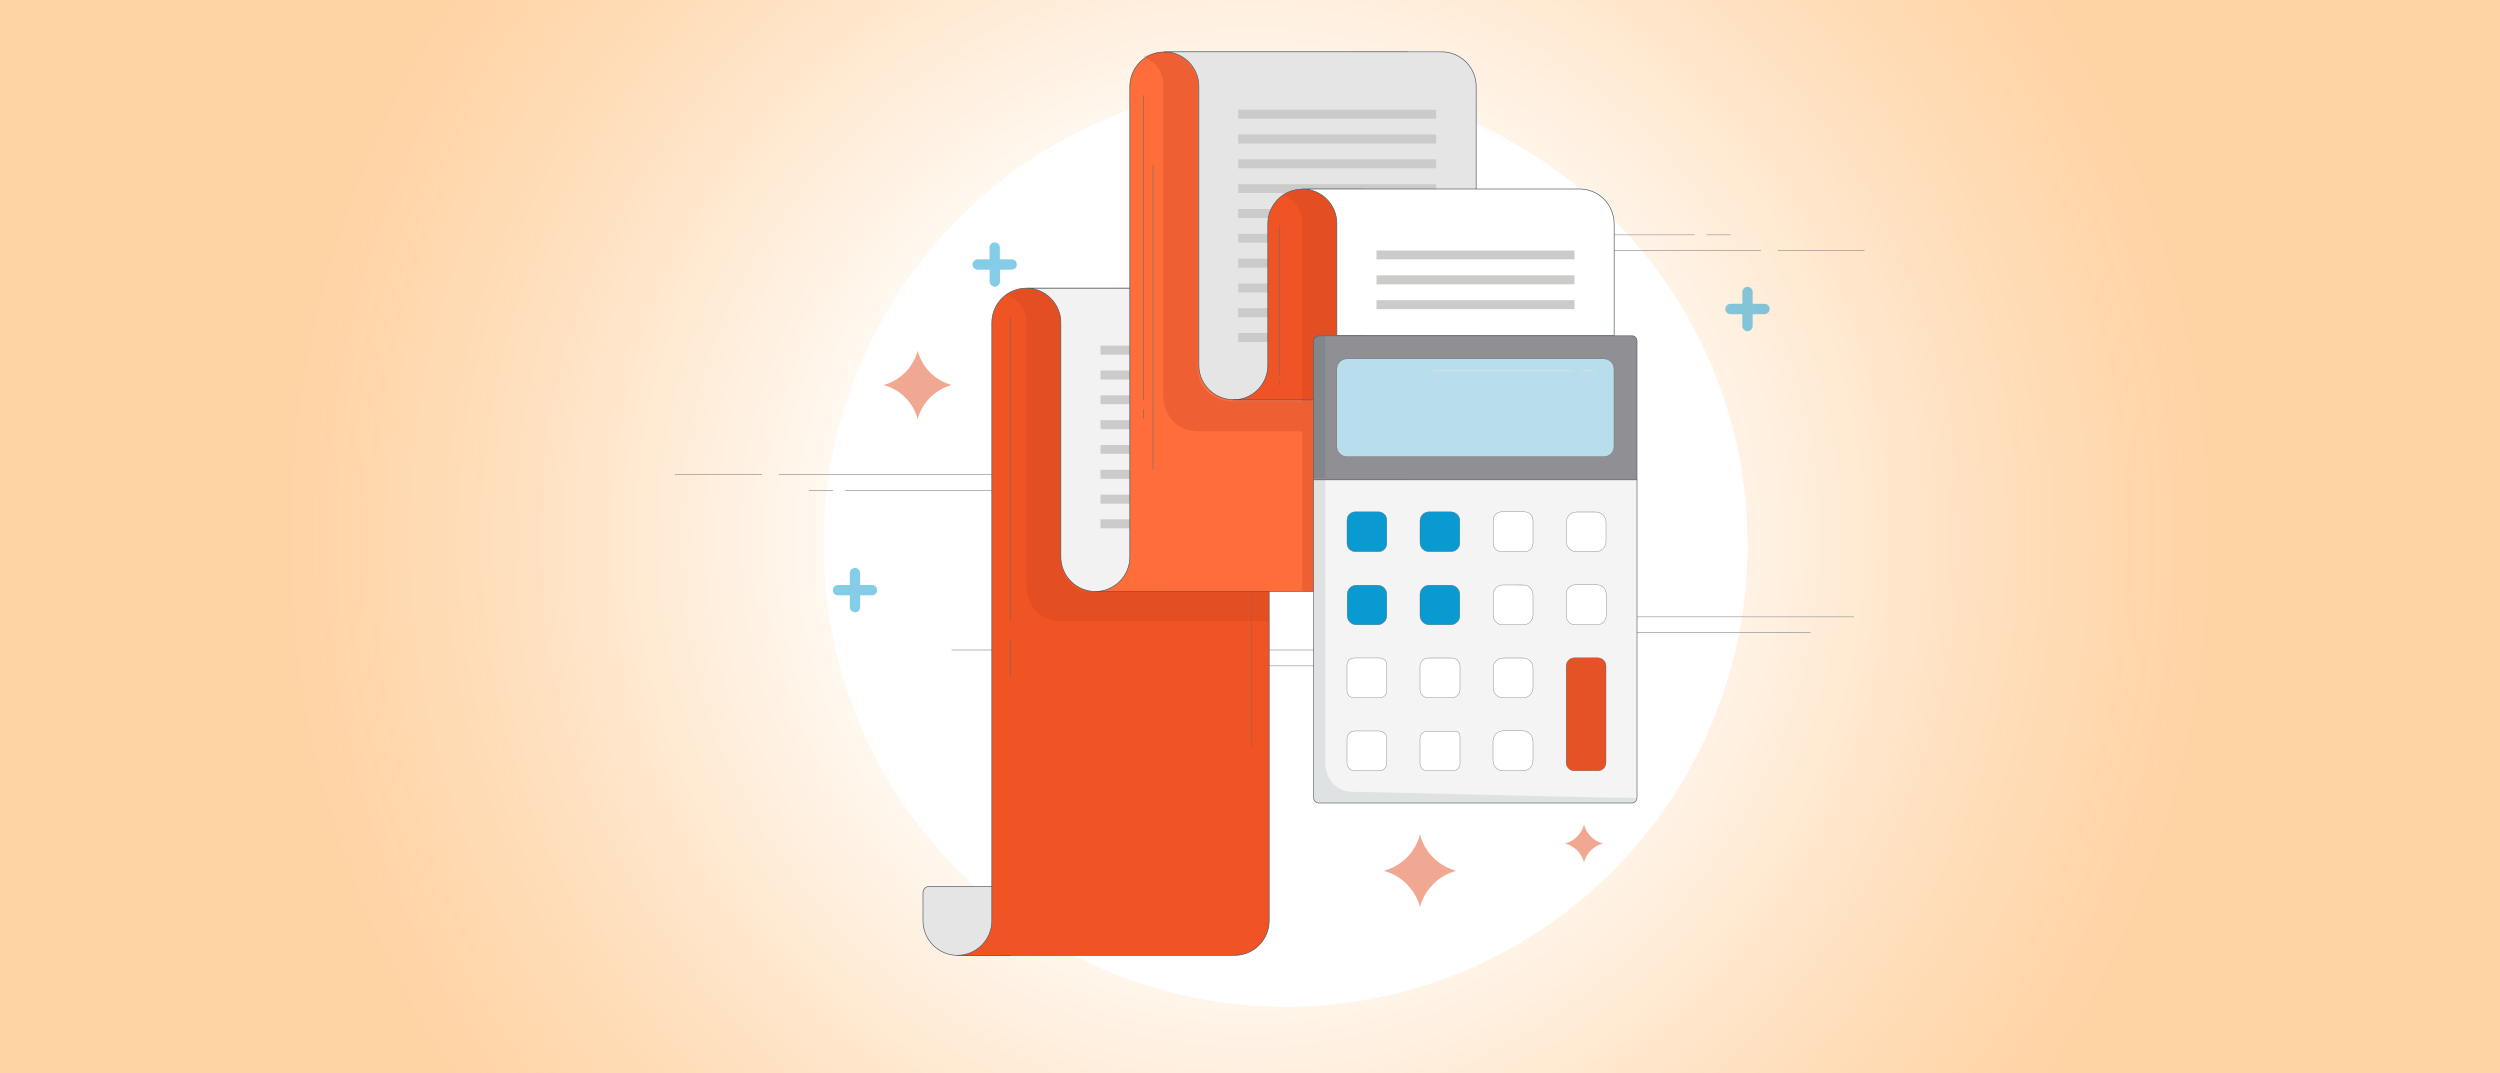 <?xml version="1.0" encoding="utf-8"?>
<!-- Generator: Adobe Illustrator 24.3.0, SVG Export Plug-In . SVG Version: 6.00 Build 0)  -->
<svg version="1.1" id="Layer_1" xmlns="http://www.w3.org/2000/svg" xmlns:xlink="http://www.w3.org/1999/xlink" x="0px" y="0px"
	 viewBox="0 0 1500 644" style="enable-background:new 0 0 1500 644;" xml:space="preserve">
<style type="text/css">
	.st0{fill:#FFFFFF;}
	.st1{fill:url(#SVGID_1_);}
	.st2{opacity:0.44;clip-path:url(#SVGID_3_);}
	.st3{clip-path:url(#SVGID_5_);}
	.st4{clip-path:url(#SVGID_7_);fill:#FFFFFF;}
	.st5{fill:none;stroke:#909094;stroke-width:0.4;stroke-linecap:round;stroke-linejoin:round;stroke-miterlimit:10;}
	.st6{clip-path:url(#SVGID_9_);fill:#E6E5E5;}
	
		.st7{clip-path:url(#SVGID_9_);fill:none;stroke:#455A64;stroke-width:0.4;stroke-linecap:round;stroke-linejoin:round;stroke-miterlimit:10;}
	.st8{clip-path:url(#SVGID_9_);fill:#F15424;}
	.st9{clip-path:url(#SVGID_9_);fill-rule:evenodd;clip-rule:evenodd;fill:#FFFFFF;}
	
		.st10{clip-path:url(#SVGID_9_);fill:none;stroke:#546C75;stroke-width:0.2;stroke-linecap:round;stroke-linejoin:round;stroke-miterlimit:10;}
	.st11{clip-path:url(#SVGID_9_);fill:#F2F2F2;}
	.st12{clip-path:url(#SVGID_9_);fill:#CCCBCA;}
	.st13{clip-path:url(#SVGID_9_);fill:#FF6D3B;}
	.st14{clip-path:url(#SVGID_9_);fill:none;stroke:#455A64;stroke-width:0.4;stroke-miterlimit:10;}
	.st15{opacity:0.3;clip-path:url(#SVGID_9_);}
	.st16{clip-path:url(#SVGID_11_);}
	.st17{clip-path:url(#SVGID_13_);fill-rule:evenodd;clip-rule:evenodd;fill:#C64122;}
	.st18{clip-path:url(#SVGID_9_);fill:#FFFFFF;}
	.st19{clip-path:url(#SVGID_9_);fill:#F4F4F4;}
	
		.st20{clip-path:url(#SVGID_9_);fill:none;stroke:#606162;stroke-width:0.4;stroke-linecap:round;stroke-linejoin:round;stroke-miterlimit:10;}
	.st21{clip-path:url(#SVGID_9_);fill:#099AD1;}
	
		.st22{clip-path:url(#SVGID_9_);fill:none;stroke:#606162;stroke-width:0.2;stroke-linecap:round;stroke-linejoin:round;stroke-miterlimit:10;}
	.st23{clip-path:url(#SVGID_9_);fill:#E45225;}
	.st24{clip-path:url(#SVGID_9_);fill:#909094;}
	.st25{opacity:0.12;clip-path:url(#SVGID_9_);}
	.st26{clip-path:url(#SVGID_15_);}
	.st27{clip-path:url(#SVGID_17_);fill:#0E4447;}
	.st28{clip-path:url(#SVGID_9_);fill:#B7DEEA;}
	.st29{clip-path:url(#SVGID_19_);}
	.st30{clip-path:url(#SVGID_21_);fill:#455A64;}
	
		.st31{clip-path:url(#SVGID_9_);fill:none;stroke:#546C75;stroke-width:0.3;stroke-linecap:round;stroke-linejoin:round;stroke-miterlimit:10;}
	
		.st32{clip-path:url(#SVGID_9_);fill:none;stroke:#E5E5E5;stroke-width:0.4;stroke-linecap:round;stroke-linejoin:round;stroke-miterlimit:10;}
	.st33{clip-path:url(#SVGID_23_);}
	.st34{clip-path:url(#SVGID_25_);fill-rule:evenodd;clip-rule:evenodd;fill:#C64122;}
	.st35{clip-path:url(#SVGID_27_);}
	.st36{clip-path:url(#SVGID_29_);fill-rule:evenodd;clip-rule:evenodd;fill:#C64122;}
	.st37{opacity:0.5;clip-path:url(#SVGID_9_);}
	.st38{clip-path:url(#SVGID_31_);}
	.st39{clip-path:url(#SVGID_33_);fill-rule:evenodd;clip-rule:evenodd;fill:#E45225;}
	.st40{clip-path:url(#SVGID_33_);fill-rule:evenodd;clip-rule:evenodd;fill:#099AD1;}
	.st41{fill:none;}
</style>
<rect x="-1.8" y="-2" class="st0" width="1504.4" height="649"/>
<radialGradient id="SVGID_1_" cx="749.878" cy="322.533" r="578.905" gradientUnits="userSpaceOnUse">
	<stop  offset="0" style="stop-color:#FFFFFF"/>
	<stop  offset="0" style="stop-color:#FFFAF4"/>
	<stop  offset="0.374" style="stop-color:#FFF4E8;stop-opacity:0.2"/>
	<stop  offset="0.397" style="stop-color:#FFEDD8;stop-opacity:0.207"/>
	<stop  offset="0.478" style="stop-color:#FFD5A7;stop-opacity:0.233"/>
	<stop  offset="0.562" style="stop-color:#FFC17D;stop-opacity:0.26"/>
	<stop  offset="0.646" style="stop-color:#FFB05B;stop-opacity:0.287"/>
	<stop  offset="0.731" style="stop-color:#FFA340;stop-opacity:0.314"/>
	<stop  offset="0.817" style="stop-color:#FF9A2D;stop-opacity:0.342"/>
	<stop  offset="0.906" style="stop-color:#FF9522;stop-opacity:0.37"/>
	<stop  offset="1" style="stop-color:#FF931E;stop-opacity:0.4"/>
</radialGradient>
<rect x="-2.6" y="0" class="st1" width="1505" height="645"/>
<g>
	<defs>
		<rect id="SVGID_2_" x="403.7" y="28.9" width="716.5" height="575.2"/>
	</defs>
	<clipPath id="SVGID_3_">
		<use xlink:href="#SVGID_2_"  style="overflow:visible;"/>
	</clipPath>
	<g class="st2">
		<g>
			<defs>
				<rect id="SVGID_4_" x="494.3" y="49.8" width="554.2" height="554.2"/>
			</defs>
			<clipPath id="SVGID_5_">
				<use xlink:href="#SVGID_4_"  style="overflow:visible;"/>
			</clipPath>
			<g class="st3">
				<defs>
					<rect id="SVGID_6_" x="494.3" y="49.8" width="554.2" height="554.2"/>
				</defs>
				<clipPath id="SVGID_7_">
					<use xlink:href="#SVGID_6_"  style="overflow:visible;"/>
				</clipPath>
				<path class="st4" d="M1048.5,326.9c0,153-124.1,277.1-277.1,277.1c-153,0-277.1-124.1-277.1-277.1S618.4,49.8,771.4,49.8
					C924.4,49.8,1048.5,173.9,1048.5,326.9"/>
			</g>
		</g>
	</g>
</g>
<path class="st0" d="M1048.5,326.9c0,153-124.1,277.1-277.1,277.1c-153,0-277.1-124.1-277.1-277.1S618.4,49.8,771.4,49.8
	C924.4,49.8,1048.5,173.9,1048.5,326.9"/>
<path class="st0" d="M467.4,284.6h234.9H467.4z"/>
<line class="st5" x1="467.4" y1="284.6" x2="702.3" y2="284.6"/>
<path class="st0" d="M405.2,284.6h51.9H405.2z"/>
<line class="st5" x1="405.2" y1="284.6" x2="457.1" y2="284.6"/>
<path class="st0" d="M507.2,294.2h169.2H507.2z"/>
<line class="st5" x1="507.2" y1="294.2" x2="676.3" y2="294.2"/>
<path class="st0" d="M485.5,294.2h14.2H485.5z"/>
<line class="st5" x1="485.5" y1="294.2" x2="499.7" y2="294.2"/>
<path class="st0" d="M633.4,390h234.9H633.4z"/>
<line class="st5" x1="633.4" y1="390" x2="868.3" y2="390"/>
<path class="st0" d="M571.1,390H623H571.1z"/>
<line class="st5" x1="571.1" y1="390" x2="623" y2="390"/>
<path class="st0" d="M673.1,399.5h169.2H673.1z"/>
<line class="st5" x1="673.1" y1="399.5" x2="842.3" y2="399.5"/>
<path class="st0" d="M651.5,399.5h14.2H651.5z"/>
<line class="st5" x1="651.5" y1="399.5" x2="665.7" y2="399.5"/>
<path class="st0" d="M821.5,150.4h234.9H821.5z"/>
<line class="st5" x1="1056.4" y1="150.4" x2="821.5" y2="150.4"/>
<path class="st0" d="M1066.8,150.4h51.9H1066.8z"/>
<line class="st5" x1="1118.6" y1="150.4" x2="1066.8" y2="150.4"/>
<path class="st0" d="M847.5,140.9h169.2H847.5z"/>
<line class="st5" x1="1016.7" y1="140.9" x2="847.5" y2="140.9"/>
<path class="st0" d="M1024.1,140.9h14.2H1024.1z"/>
<line class="st5" x1="1038.3" y1="140.9" x2="1024.1" y2="140.9"/>
<path class="st0" d="M877.3,370.1h234.9H877.3z"/>
<line class="st5" x1="877.3" y1="370.1" x2="1112.2" y2="370.1"/>
<path class="st0" d="M815.1,370.1H867H815.1z"/>
<line class="st5" x1="815.1" y1="370.1" x2="867" y2="370.1"/>
<path class="st0" d="M917,379.6h169.2H917z"/>
<line class="st5" x1="917" y1="379.6" x2="1086.2" y2="379.6"/>
<path class="st0" d="M895.4,379.6h14.2H895.4z"/>
<line class="st5" x1="895.4" y1="379.6" x2="909.6" y2="379.6"/>
<g>
	<defs>
		<rect id="SVGID_8_" x="403.7" y="28.9" width="716.5" height="575.2"/>
	</defs>
	<clipPath id="SVGID_9_">
		<use xlink:href="#SVGID_8_"  style="overflow:visible;"/>
	</clipPath>
	<path class="st6" d="M553.8,535.7v16.8c0,11.4,9.3,20.7,20.7,20.7h31.6v-41.4h-48.5C555.5,531.8,553.8,533.6,553.8,535.7"/>
	<path class="st7" d="M553.8,535.7v16.8c0,11.4,9.3,20.7,20.7,20.7h31.6v-41.4h-48.5C555.5,531.8,553.8,533.6,553.8,535.7z"/>
	<path class="st8" d="M615.8,172.9c-11.4,0-20.7,9.3-20.7,20.7v358.9c0,11.4-9.3,20.7-20.7,20.7h166.4c5.3,0,10.6-2,14.6-6.1
		c4-4,6.1-9.3,6.1-14.6V172.9H615.8z"/>
	<path class="st7" d="M615.8,172.9c-11.4,0-20.7,9.3-20.7,20.7v358.9c0,11.4-9.3,20.7-20.7,20.7h166.4c5.3,0,10.6-2,14.6-6.1
		c4-4,6.1-9.3,6.1-14.6V172.9H615.8z"/>
	<line class="st9" x1="750.8" y1="326.1" x2="750.8" y2="449"/>
	<line class="st10" x1="750.8" y1="326.1" x2="750.8" y2="449"/>
	<path class="st11" d="M615.8,172.9c11.4,0,20.7,9.3,20.7,20.7v140.6c0,11.4,9.3,20.7,20.7,20.7H700v-182H615.8z"/>
	<path class="st7" d="M615.8,172.9c11.4,0,20.7,9.3,20.7,20.7v140.6c0,11.4,9.3,20.7,20.7,20.7H700v-182H615.8z"/>
	<rect x="660.3" y="267" class="st12" width="118.8" height="5.3"/>
	<rect x="660.3" y="252.1" class="st12" width="118.8" height="5.4"/>
	<rect x="660.3" y="237.2" class="st12" width="118.8" height="5.3"/>
	<rect x="660.3" y="222.3" class="st12" width="118.8" height="5.4"/>
	<rect x="660.3" y="207.4" class="st12" width="118.8" height="5.4"/>
	<rect x="660.3" y="281.9" class="st12" width="118.8" height="5.4"/>
	<rect x="660.3" y="296.8" class="st12" width="118.8" height="5.4"/>
	<rect x="660.3" y="311.6" class="st12" width="118.8" height="5.4"/>
	<path class="st13" d="M698.6,31.2c-11.4,0-20.7,9.3-20.7,20.7v282.3c0,11.4-9.3,20.7-20.7,20.7h187.1V31.2H698.6z"/>
	<path class="st14" d="M698.6,31.2c-11.4,0-20.7,9.3-20.7,20.7v282.3c0,11.4-9.3,20.7-20.7,20.7h187.1V31.2H698.6z"/>
	<path class="st6" d="M879.6,37.2c-4-4-9.3-6.1-14.6-6.1H698.6c11.4,0,20.7,9.3,20.7,20.7v167.3c0,6.5,3,12.3,7.7,16.1
		c3.6,2.9,8.1,4.6,13,4.6h145.7v-188C885.7,46.6,883.7,41.3,879.6,37.2"/>
	<path class="st7" d="M879.6,37.2c-4-4-9.3-6.1-14.6-6.1H698.6c11.4,0,20.7,9.3,20.7,20.7v167.3c0,6.5,3,12.3,7.7,16.1
		c3.6,2.9,8.1,4.6,13,4.6h145.7v-188C885.7,46.6,883.7,41.3,879.6,37.2z"/>
	<rect x="742.9" y="125.4" class="st12" width="118.8" height="5.4"/>
	<rect x="742.9" y="110.5" class="st12" width="118.8" height="5.3"/>
	<rect x="742.9" y="95.6" class="st12" width="118.8" height="5.4"/>
	<rect x="742.9" y="80.7" class="st12" width="118.8" height="5.4"/>
	<rect x="742.9" y="65.8" class="st12" width="118.8" height="5.4"/>
	<rect x="742.9" y="140.3" class="st12" width="118.8" height="5.3"/>
	<rect x="742.9" y="155.2" class="st12" width="118.8" height="5.4"/>
	<rect x="742.9" y="170.1" class="st12" width="118.8" height="5.4"/>
	<rect x="742.9" y="184.9" class="st12" width="118.8" height="5.4"/>
	<rect x="742.9" y="199.8" class="st12" width="59.4" height="5.4"/>
	<path class="st8" d="M781.4,113.5c-11.4,0-20.7,9.3-20.7,20.7v85c0,11.4-9.2,20.7-20.7,20.7h78.4V113.5H781.4z"/>
	<path class="st7" d="M781.4,113.5c-11.4,0-20.7,9.3-20.7,20.7v85c0,11.4-9.2,20.7-20.7,20.7h78.4V113.5H781.4z"/>
	<g class="st15">
		<g>
			<defs>
				<rect id="SVGID_10_" x="769.5" y="113.8" width="32.5" height="242.3"/>
			</defs>
			<clipPath id="SVGID_11_">
				<use xlink:href="#SVGID_10_"  style="overflow:visible;"/>
			</clipPath>
			<g class="st16">
				<defs>
					<rect id="SVGID_12_" x="769.5" y="113.8" width="32.5" height="242.3"/>
				</defs>
				<clipPath id="SVGID_13_">
					<use xlink:href="#SVGID_12_"  style="overflow:visible;"/>
				</clipPath>
				<path class="st17" d="M802,302.8V130.5c0,0-7-25.4-32.5-13.7c0,0,11.8,4.2,11.8,16.4v221.4l20.5,1.4"/>
			</g>
		</g>
	</g>
	<path class="st18" d="M962.4,119.5c-4-4-9.3-6.1-14.6-6.1H781.4c11.4,0,20.7,9.3,20.7,20.7v67.3h166.4v-67.3
		C968.4,128.9,966.4,123.6,962.4,119.5"/>
	<path class="st7" d="M962.4,119.5c-4-4-9.3-6.1-14.6-6.1H781.4c11.4,0,20.7,9.3,20.7,20.7v67.3h166.4v-67.3
		C968.4,128.9,966.4,123.6,962.4,119.5z"/>
	<rect x="825.9" y="150.3" class="st12" width="118.8" height="5.3"/>
	<rect x="825.9" y="165.2" class="st12" width="118.8" height="5.4"/>
	<rect x="825.9" y="180.1" class="st12" width="118.8" height="5.4"/>
	<path class="st19" d="M982.2,287.8h-194v190.9c0,1.7,1.4,3.1,3.1,3.1h187.8c1.7,0,3.1-1.4,3.1-3.1V287.8z"/>
	<path class="st20" d="M982.2,287.8h-194v190.9c0,1.7,1.4,3.1,3.1,3.1h187.8c1.7,0,3.1-1.4,3.1-3.1V287.8z"/>
	<path class="st21" d="M827.1,331h-13.9c-2.7,0-5-2.2-5-5v-13.9c0-2.8,2.2-5,5-5h13.9c2.7,0,5,2.2,5,5V326
		C832.1,328.8,829.9,331,827.1,331"/>
	<path class="st22" d="M827.1,331h-13.9c-2.7,0-5-2.2-5-5v-13.9c0-2.8,2.2-5,5-5h13.9c2.7,0,5,2.2,5,5V326
		C832.1,328.8,829.9,331,827.1,331z"/>
	<path class="st21" d="M870.5,331h-13.1c-3,0-5.4-2.4-5.4-5.4v-13.1c0-3,2.4-5.4,5.4-5.4h13.1c3,0,5.4,2.4,5.4,5.4v13.1
		C876,328.6,873.5,331,870.5,331"/>
	<path class="st22" d="M870.5,331h-13.1c-3,0-5.4-2.4-5.4-5.4v-13.1c0-3,2.4-5.4,5.4-5.4h13.1c3,0,5.4,2.4,5.4,5.4v13.1
		C876,328.6,873.5,331,870.5,331z"/>
	<path class="st18" d="M914.7,331H901c-2.8,0-5.1-2.3-5.1-5.1v-13.7c0-2.8,2.3-5.1,5.1-5.1h13.7c2.8,0,5.1,2.3,5.1,5.1v13.7
		C919.8,328.7,917.5,331,914.7,331"/>
	<path class="st22" d="M914.7,331H901c-2.8,0-5.1-2.3-5.1-5.1v-13.7c0-2.8,2.3-5.1,5.1-5.1h13.7c2.8,0,5.1,2.3,5.1,5.1v13.7
		C919.8,328.7,917.5,331,914.7,331z"/>
	<path class="st18" d="M957.5,331h-11.6c-3.4,0-6.1-2.8-6.1-6.1v-11.6c0-3.4,2.8-6.1,6.1-6.1h11.6c3.4,0,6.1,2.8,6.1,6.1v11.6
		C963.6,328.3,960.9,331,957.5,331"/>
	<path class="st22" d="M957.5,331h-11.6c-3.4,0-6.1-2.8-6.1-6.1v-11.6c0-3.4,2.8-6.1,6.1-6.1h11.6c3.4,0,6.1,2.8,6.1,6.1v11.6
		C963.6,328.3,960.9,331,957.5,331z"/>
	<path class="st21" d="M826.5,374.9h-12.6c-3.1,0-5.6-2.5-5.6-5.6v-12.6c0-3.1,2.5-5.6,5.6-5.6h12.6c3.1,0,5.6,2.5,5.6,5.6v12.6
		C832.1,372.3,829.6,374.9,826.5,374.9"/>
	<path class="st22" d="M826.5,374.9h-12.6c-3.1,0-5.6-2.5-5.6-5.6v-12.6c0-3.1,2.5-5.6,5.6-5.6h12.6c3.1,0,5.6,2.5,5.6,5.6v12.6
		C832.1,372.3,829.6,374.9,826.5,374.9z"/>
	<path class="st21" d="M870.3,374.9h-12.7c-3.1,0-5.6-2.5-5.6-5.6v-12.6c0-3.1,2.5-5.6,5.6-5.6h12.7c3.1,0,5.6,2.5,5.6,5.6v12.6
		C876,372.3,873.4,374.9,870.3,374.9"/>
	<path class="st22" d="M870.3,374.9h-12.7c-3.1,0-5.6-2.5-5.6-5.6v-12.6c0-3.1,2.5-5.6,5.6-5.6h12.7c3.1,0,5.6,2.5,5.6,5.6v12.6
		C876,372.3,873.4,374.9,870.3,374.9z"/>
	<path class="st18" d="M914,374.9h-12.3c-3.2,0-5.8-2.6-5.8-5.8v-12.3c0-3.2,2.6-5.8,5.8-5.8H914c3.2,0,5.8,2.6,5.8,5.8V369
		C919.8,372.2,917.2,374.9,914,374.9"/>
	<path class="st22" d="M914,374.9h-12.3c-3.2,0-5.8-2.6-5.8-5.8v-12.3c0-3.2,2.6-5.8,5.8-5.8H914c3.2,0,5.8,2.6,5.8,5.8V369
		C919.8,372.2,917.2,374.9,914,374.9z"/>
	<path class="st18" d="M958.2,374.9h-13c-3,0-5.5-2.4-5.5-5.5v-13c0-3,2.4-5.5,5.5-5.5h13c3,0,5.5,2.4,5.5,5.5v13
		C963.6,372.4,961.2,374.9,958.2,374.9"/>
	<path class="st22" d="M958.2,374.9h-13c-3,0-5.5-2.4-5.5-5.5v-13c0-3,2.4-5.5,5.5-5.5h13c3,0,5.5,2.4,5.5,5.5v13
		C963.6,372.4,961.2,374.9,958.2,374.9z"/>
	<path class="st18" d="M827.8,418.7h-15.3c-2.4,0-4.3-1.9-4.3-4.3v-15.3c0-2.4,1.9-4.3,4.3-4.3h15.3c2.4,0,4.3,1.9,4.3,4.3v15.3
		C832.1,416.8,830.2,418.7,827.8,418.7"/>
	<path class="st22" d="M827.8,418.7h-15.3c-2.4,0-4.3-1.9-4.3-4.3v-15.3c0-2.4,1.9-4.3,4.3-4.3h15.3c2.4,0,4.3,1.9,4.3,4.3v15.3
		C832.1,416.8,830.2,418.7,827.8,418.7z"/>
	<path class="st18" d="M871,418.7H857c-2.8,0-5-2.2-5-5v-13.9c0-2.8,2.2-5,5-5H871c2.8,0,5,2.2,5,5v13.9
		C876,416.5,873.7,418.7,871,418.7"/>
	<path class="st22" d="M871,418.7H857c-2.8,0-5-2.2-5-5v-13.9c0-2.8,2.2-5,5-5H871c2.8,0,5,2.2,5,5v13.9
		C876,416.5,873.7,418.7,871,418.7z"/>
	<path class="st18" d="M913.8,418.7h-11.9c-3.3,0-6-2.7-6-6v-11.9c0-3.3,2.7-6,6-6h11.9c3.3,0,6,2.7,6,6v11.9
		C919.8,416,917.1,418.7,913.8,418.7"/>
	<path class="st22" d="M913.8,418.7h-11.9c-3.3,0-6-2.7-6-6v-11.9c0-3.3,2.7-6,6-6h11.9c3.3,0,6,2.7,6,6v11.9
		C919.8,416,917.1,418.7,913.8,418.7z"/>
	<path class="st18" d="M827.5,462.5h-14.7c-2.6,0-4.6-2.1-4.6-4.6v-14.7c0-2.6,2.1-4.6,4.6-4.6h14.7c2.6,0,4.6,2.1,4.6,4.6v14.7
		C832.1,460.5,830,462.5,827.5,462.5"/>
	<path class="st22" d="M827.5,462.5h-14.7c-2.6,0-4.6-2.1-4.6-4.6v-14.7c0-2.6,2.1-4.6,4.6-4.6h14.7c2.6,0,4.6,2.1,4.6,4.6v14.7
		C832.1,460.5,830,462.5,827.5,462.5z"/>
	<path class="st18" d="M871.5,462.5h-15.1c-2.4,0-4.4-2-4.4-4.4v-15c0-2.4,2-4.4,4.4-4.4H873c1.6,0,3,1.3,3,3v16.5
		C876,460.6,874,462.5,871.5,462.5"/>
	<path class="st22" d="M871.5,462.5h-15.1c-2.4,0-4.4-2-4.4-4.4v-15c0-2.4,2-4.4,4.4-4.4H873c1.6,0,3,1.3,3,3v16.5
		C876,460.6,874,462.5,871.5,462.5z"/>
	<path class="st18" d="M913.6,462.5h-11.6c-3.4,0-6.2-2.8-6.2-6.2v-11.6c0-3.4,2.8-6.2,6.2-6.2h11.6c3.4,0,6.2,2.8,6.2,6.2v11.6
		C919.8,459.8,917.1,462.5,913.6,462.5"/>
	<path class="st22" d="M913.6,462.5h-11.6c-3.4,0-6.2-2.8-6.2-6.2v-11.6c0-3.4,2.8-6.2,6.2-6.2h11.6c3.4,0,6.2,2.8,6.2,6.2v11.6
		C919.8,459.8,917.1,462.5,913.6,462.5z"/>
	<path class="st23" d="M958.7,462.5h-14.1c-2.7,0-4.9-2.2-4.9-4.9v-58c0-2.7,2.2-4.9,4.9-4.9h14.1c2.7,0,4.9,2.2,4.9,4.9v58
		C963.6,460.3,961.4,462.5,958.7,462.5"/>
	<path class="st22" d="M958.7,462.5h-14.1c-2.7,0-4.9-2.2-4.9-4.9v-58c0-2.7,2.2-4.9,4.9-4.9h14.1c2.7,0,4.9,2.2,4.9,4.9v58
		C963.6,460.3,961.4,462.5,958.7,462.5z"/>
	<path class="st24" d="M979.2,201.5H791.3c-1.7,0-3.1,1.4-3.1,3.1v83.3h194v-83.3C982.2,202.9,980.9,201.5,979.2,201.5"/>
	<path class="st20" d="M979.2,201.5H791.3c-1.7,0-3.1,1.4-3.1,3.1v83.3h194v-83.3C982.2,202.9,980.9,201.5,979.2,201.5z"/>
	<g class="st25">
		<g>
			<defs>
				<rect id="SVGID_14_" x="788.3" y="201.5" width="6.9" height="85.3"/>
			</defs>
			<clipPath id="SVGID_15_">
				<use xlink:href="#SVGID_14_"  style="overflow:visible;"/>
			</clipPath>
			<g class="st26">
				<defs>
					<rect id="SVGID_16_" x="788.3" y="201.5" width="6.9" height="85.3"/>
				</defs>
				<clipPath id="SVGID_17_">
					<use xlink:href="#SVGID_16_"  style="overflow:visible;"/>
				</clipPath>
				<path class="st27" d="M795.2,201.5h-3.8c-1.7,0-3.1,1.4-3.1,3.1v82.3h6.9V201.5z"/>
			</g>
		</g>
	</g>
	<path class="st28" d="M802.1,267.9v-46.5c0-3.4,2.7-6.1,6.1-6.1h154.1c3.4,0,6.1,2.7,6.1,6.1v46.5c0,3.4-2.7,6.1-6.1,6.1H808.2
		C804.8,274,802.1,271.3,802.1,267.9"/>
	<path class="st22" d="M802.1,267.9v-46.5c0-3.4,2.7-6.1,6.1-6.1h154.1c3.4,0,6.1,2.7,6.1,6.1v46.5c0,3.4-2.7,6.1-6.1,6.1H808.2
		C804.8,274,802.1,271.3,802.1,267.9z"/>
	<g class="st25">
		<g>
			<defs>
				<rect id="SVGID_18_" x="788.3" y="287.8" width="194" height="194"/>
			</defs>
			<clipPath id="SVGID_19_">
				<use xlink:href="#SVGID_18_"  style="overflow:visible;"/>
			</clipPath>
			<g class="st29">
				<defs>
					<rect id="SVGID_20_" x="788.3" y="287.8" width="194" height="194"/>
				</defs>
				<clipPath id="SVGID_21_">
					<use xlink:href="#SVGID_20_"  style="overflow:visible;"/>
				</clipPath>
				<path class="st30" d="M812.4,475.1c-17.4,0-17.2-17.2-17.2-17.2v-51.2V287.8h-6.9v190.9c0,1.7,1.4,3.1,3.1,3.1h187.8
					c1.7,0,3.1-1.4,3.1-3.1C952.6,478.7,826.9,475.1,812.4,475.1"/>
			</g>
		</g>
	</g>
	<polyline class="st9" points="686.1,57.3 686.1,222.3 686.1,227.6 686.1,239.8 	"/>
	<polyline class="st31" points="686.1,57.3 686.1,222.3 686.1,227.6 686.1,239.8 	"/>
	<polyline class="st9" points="691.8,99 691.8,264 691.8,269.4 691.8,281.6 	"/>
	<polyline class="st31" points="691.8,99 691.8,264 691.8,269.4 691.8,281.6 	"/>
	<line class="st9" x1="686.1" y1="245.6" x2="686.1" y2="251.1"/>
	<line class="st31" x1="686.1" y1="245.6" x2="686.1" y2="251.1"/>
	<polyline class="st9" points="767.5,135.5 767.5,216.8 767.5,219.4 767.5,225.4 	"/>
	<polyline class="st31" points="767.5,135.5 767.5,216.8 767.5,219.4 767.5,225.4 	"/>
	<line class="st9" x1="767.5" y1="228.3" x2="767.5" y2="231"/>
	<line class="st31" x1="767.5" y1="228.3" x2="767.5" y2="231"/>
	<polyline class="st9" points="606.1,190.3 606.1,355.3 606.1,360.7 606.1,372.9 	"/>
	<polyline class="st31" points="606.1,190.3 606.1,355.3 606.1,360.7 606.1,372.9 	"/>
	<line class="st9" x1="606.1" y1="383.6" x2="606.1" y2="406"/>
	<line class="st31" x1="606.1" y1="383.6" x2="606.1" y2="406"/>
	<line class="st32" x1="859.9" y1="222.5" x2="944.2" y2="222.5"/>
	<line class="st32" x1="949.2" y1="222.5" x2="956.2" y2="222.5"/>
	<g class="st15">
		<g>
			<defs>
				<rect id="SVGID_22_" x="604" y="173.6" width="157.5" height="199.3"/>
			</defs>
			<clipPath id="SVGID_23_">
				<use xlink:href="#SVGID_22_"  style="overflow:visible;"/>
			</clipPath>
			<g class="st33">
				<defs>
					<rect id="SVGID_24_" x="604" y="173.6" width="157.5" height="199.3"/>
				</defs>
				<clipPath id="SVGID_25_">
					<use xlink:href="#SVGID_24_"  style="overflow:visible;"/>
				</clipPath>
				<path class="st34" d="M604,176.6c0,0,11.8,4.2,11.8,16.4v157.9c0,0-0.6,21.9,21.9,21.9h123.7v-18h-110c0,0-15-1.2-15-20.7V190.3
					C636.5,190.3,629.5,164.9,604,176.6"/>
			</g>
		</g>
	</g>
	<g class="st15">
		<g>
			<defs>
				<rect id="SVGID_26_" x="686.1" y="31.1" width="95.3" height="227.7"/>
			</defs>
			<clipPath id="SVGID_27_">
				<use xlink:href="#SVGID_26_"  style="overflow:visible;"/>
			</clipPath>
			<g class="st35">
				<defs>
					<rect id="SVGID_28_" x="686.1" y="31.1" width="95.3" height="227.7"/>
				</defs>
				<clipPath id="SVGID_29_">
					<use xlink:href="#SVGID_28_"  style="overflow:visible;"/>
				</clipPath>
				<path class="st36" d="M686.1,34.1c0,0,11.8,4.2,11.8,16.4v186.3c0,0-0.6,22,22,22h61.5v-18h-43.7c0,0-19.1-1.2-19.1-20.7V47.8
					C718.6,47.8,711.6,22.4,686.1,34.1"/>
			</g>
		</g>
	</g>
	<g class="st37">
		<g>
			<defs>
				<rect id="SVGID_30_" x="499.7" y="145.4" width="562.1" height="399"/>
			</defs>
			<clipPath id="SVGID_31_">
				<use xlink:href="#SVGID_30_"  style="overflow:visible;"/>
			</clipPath>
			<g class="st38">
				<defs>
					<rect id="SVGID_32_" x="499.7" y="145.4" width="562.1" height="399"/>
				</defs>
				<clipPath id="SVGID_33_">
					<use xlink:href="#SVGID_32_"  style="overflow:visible;"/>
				</clipPath>
				<path class="st39" d="M550.6,251.5c2.7-10,10.5-17.8,20.5-20.5c-10-2.7-17.8-10.5-20.5-20.5c-2.7,10-10.5,17.8-20.5,20.5
					C540.2,233.7,548,241.5,550.6,251.5"/>
				<path class="st40" d="M586.6,161.8c-1.7,0-3.1-1.4-3.1-3.1c0-1.7,1.4-3.1,3.1-3.1h7.1v-7.1c0-1.7,1.4-3.1,3.1-3.1
					s3.1,1.4,3.1,3.1v7.1h7.1c1.7,0,3.1,1.4,3.1,3.1c0,1.7-1.4,3.1-3.1,3.1H600v7.1c0,1.7-1.4,3.1-3.1,3.1s-3.1-1.4-3.1-3.1v-7.1
					H586.6z"/>
				<path class="st40" d="M502.8,357.2c-1.7,0-3.1-1.4-3.1-3.1c0-1.7,1.4-3.1,3.1-3.1h7.1v-7.1c0-1.7,1.4-3.1,3.1-3.1
					c1.7,0,3.1,1.4,3.1,3.1v7.1h7.1c1.7,0,3.1,1.4,3.1,3.1c0,1.7-1.4,3.1-3.1,3.1h-7.1v7.1c0,1.7-1.4,3.1-3.1,3.1
					c-1.7,0-3.1-1.4-3.1-3.1v-7.1H502.8z"/>
				<path class="st40" d="M1038.3,188.5c-1.7,0-3.1-1.4-3.1-3.1c0-1.7,1.4-3.1,3.1-3.1h7.1v-7.1c0-1.7,1.4-3.1,3.1-3.1
					c1.7,0,3.1,1.4,3.1,3.1v7.1h7.1c1.7,0,3.1,1.4,3.1,3.1c0,1.7-1.4,3.1-3.1,3.1h-7.1v7.1c0,1.7-1.4,3.1-3.1,3.1
					c-1.7,0-3.1-1.4-3.1-3.1v-7.1H1038.3z"/>
				<path class="st39" d="M852,544.3c2.8-10.7,11.2-19,21.8-21.8c-10.7-2.8-19-11.2-21.8-21.8c-2.8,10.7-11.2,19-21.8,21.8
					C840.9,525.3,849.2,533.7,852,544.3"/>
				<path class="st39" d="M950.4,517.4c1.5-5.5,5.8-9.8,11.3-11.3c-5.5-1.5-9.8-5.8-11.3-11.3c-1.5,5.5-5.8,9.8-11.3,11.3
					C944.6,507.6,948.9,511.9,950.4,517.4"/>
			</g>
		</g>
	</g>
</g>
<line class="st41" x1="705.2" y1="-1.6" x2="705.2" y2="840.3"/>
<line class="st41" x1="705.2" y1="840.3" x2="705.2" y2="-1.6"/>
</svg>
